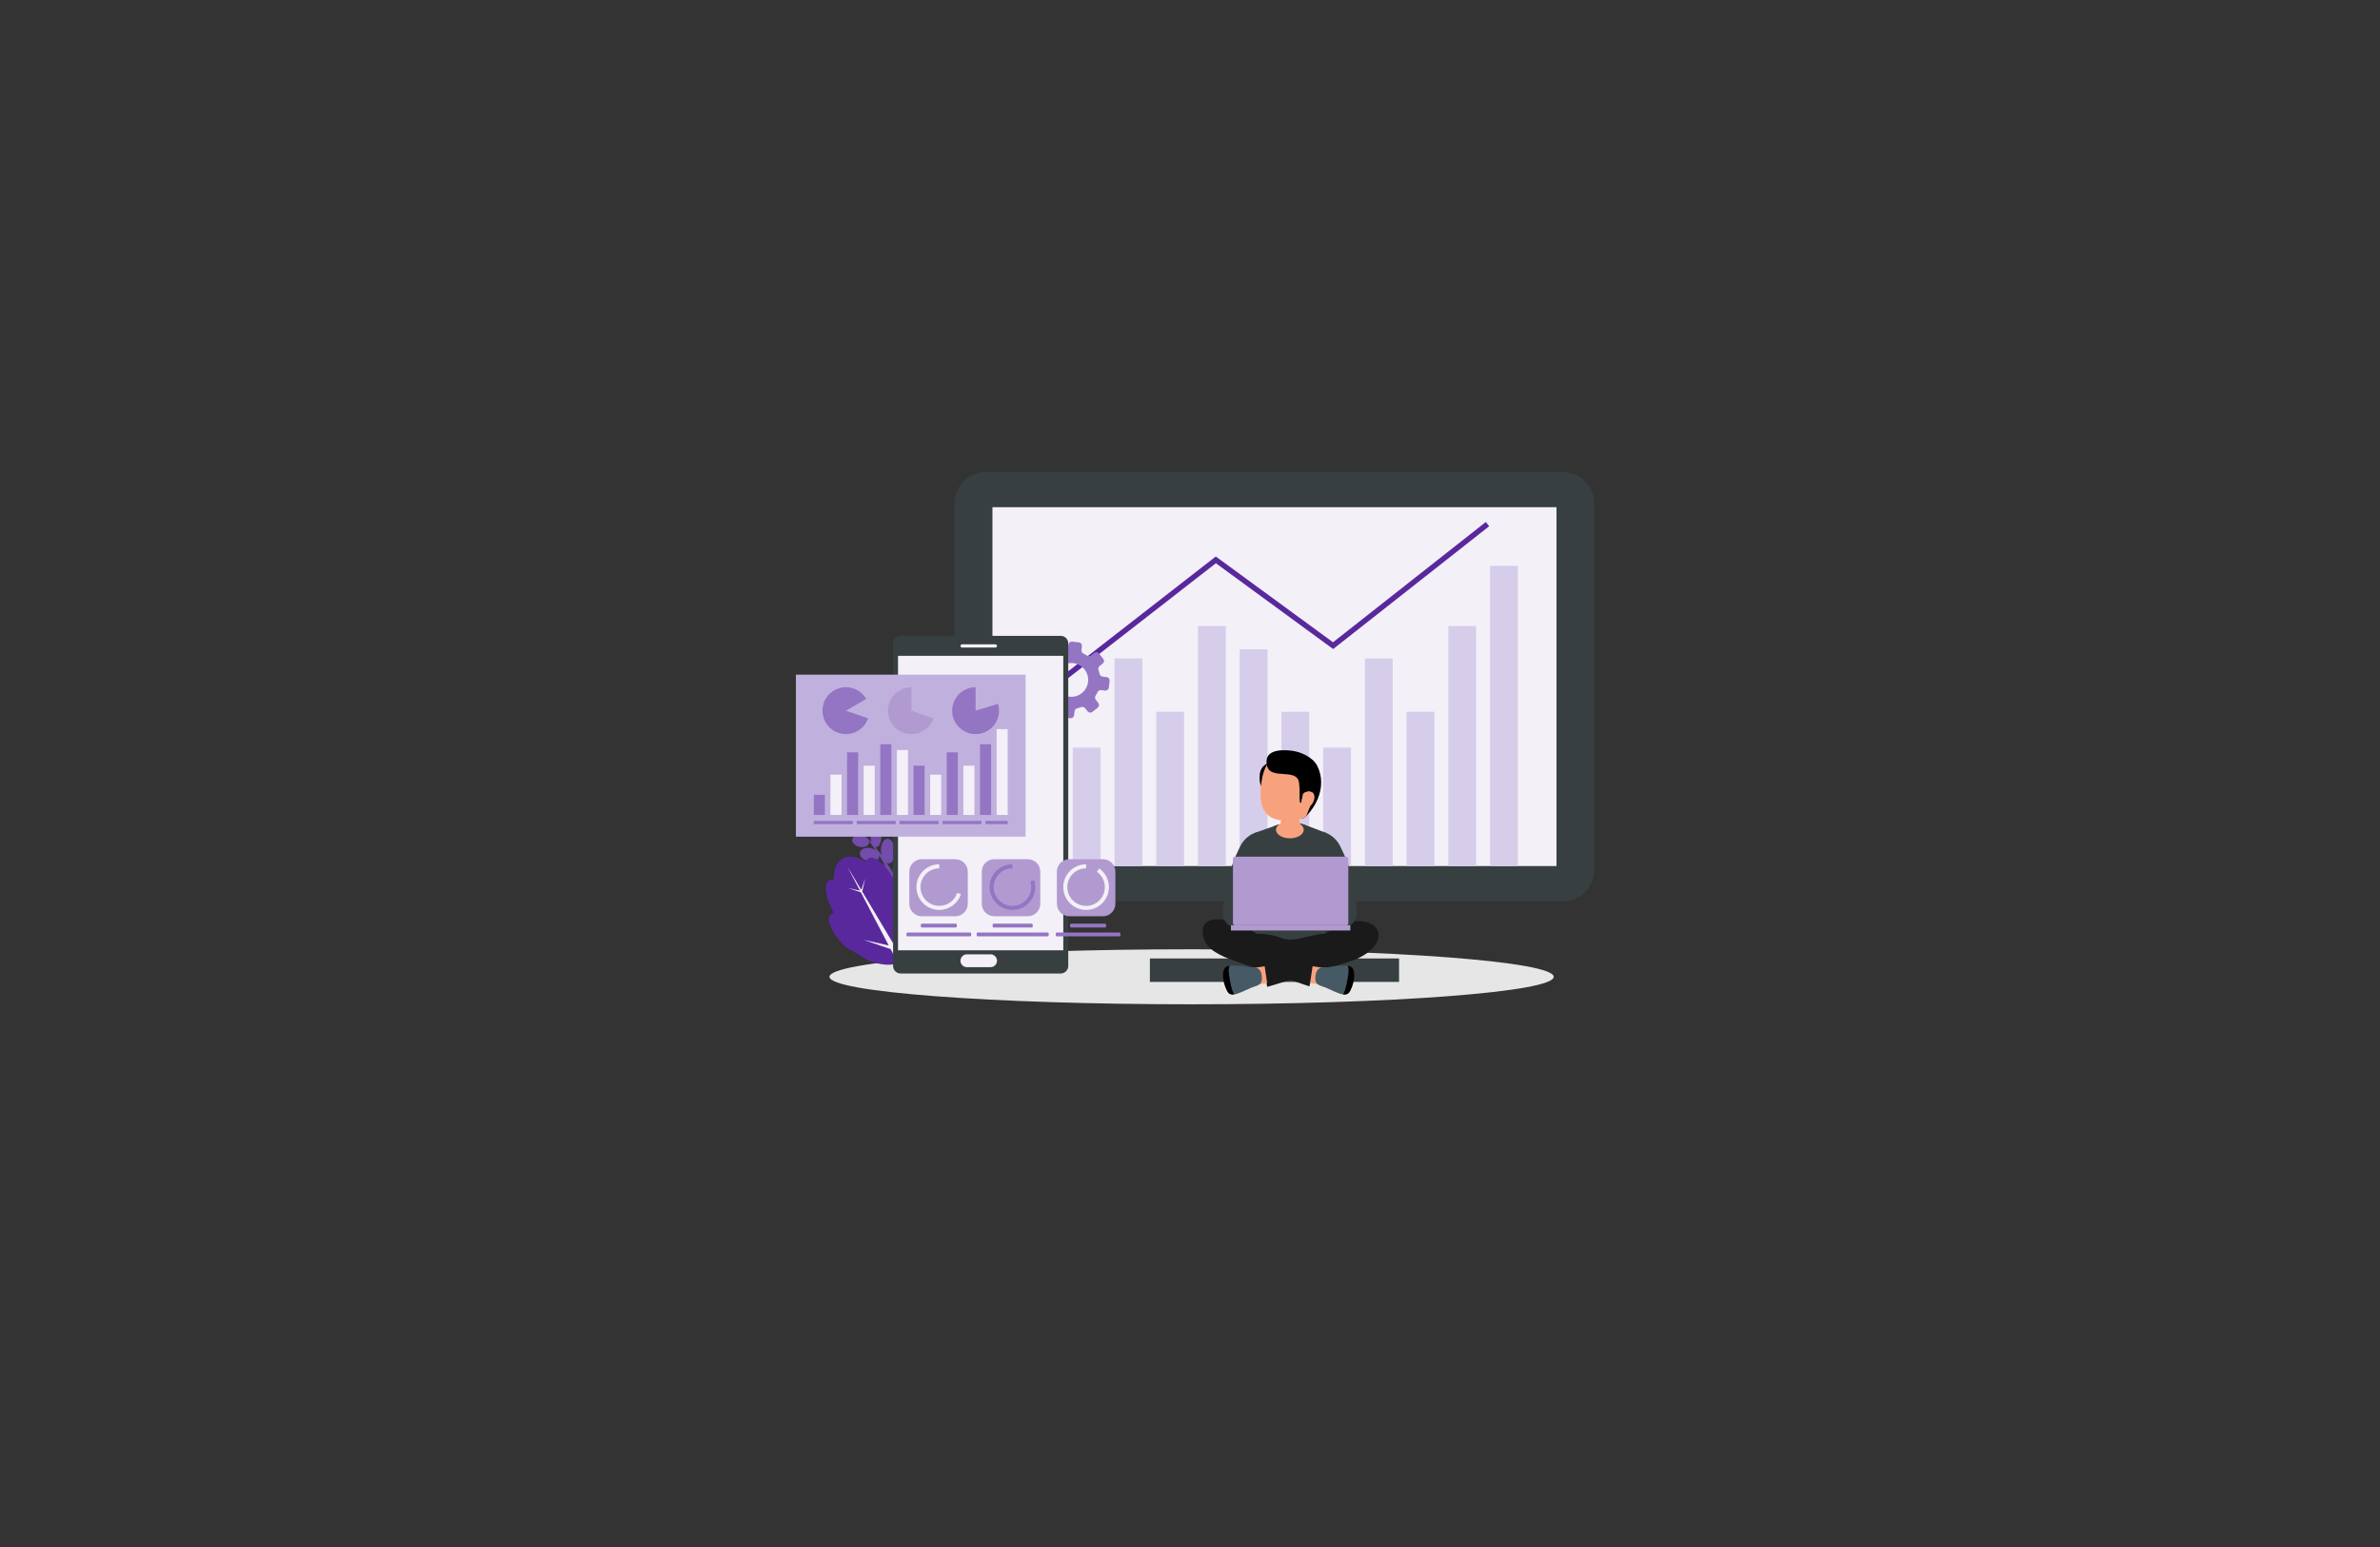 <?xml version="1.0" encoding="UTF-8"?> <svg xmlns="http://www.w3.org/2000/svg" id="Obect" viewBox="0 0 5465 3553"><rect x="0" y="0" width="5465" height="3553" fill="#333333" stroke="none"/><defs><style> .cls-1, .cls-2, .cls-3, .cls-4, .cls-5, .cls-6, .cls-7, .cls-8, .cls-9, .cls-10, .cls-11, .cls-12, .cls-13, .cls-14, .cls-15, .cls-16, .cls-17, .cls-18, .cls-19, .cls-20, .cls-21, .cls-22, .cls-23, .cls-24, .cls-25 { stroke-width: 0px; } .cls-1, .cls-13 { fill: #9475c3; } .cls-2 { fill: #d6141f; } .cls-3 { fill: #d6cdeb; } .cls-3, .cls-4, .cls-5, .cls-9, .cls-13, .cls-14, .cls-17, .cls-20, .cls-21, .cls-23, .cls-24, .cls-25 { fill-rule: evenodd; } .cls-4 { fill: #b19ad0; } .cls-5 { fill: #71b12d; } .cls-6 { fill: #455a64; } .cls-7, .cls-25 { fill: #59289d; } .cls-8 { fill: #004da7; } .cls-9 { fill: #e6e6e6; } .cls-10 { fill: #000; } .cls-11 { fill: #f8c699; } .cls-12, .cls-17 { fill: #373f41; } .cls-14, .cls-15 { fill: #f3f0f7; } .cls-16 { fill: #fd1b21; } .cls-18 { fill: #f79674; } .cls-19, .cls-23 { fill: #f8a27d; } .cls-20 { fill: #744cac; } .cls-21 { fill: #1a1a1a; } .cls-22 { fill: #faa27d; } .cls-24 { fill: #c0b0de; } </style></defs><path class="cls-9" d="M2736.19,2179.74c459.22,0,831.49,28.27,831.49,63.16s-372.27,63.16-831.49,63.16-831.5-28.27-831.5-63.16,372.28-63.16,831.5-63.16h0Z"></path><path class="cls-17" d="M2264,1083.91h1324.89c39.77,0,72.3,32.54,72.3,72.31v840.85c0,39.77-32.53,72.3-72.3,72.3h-1324.89c-39.77,0-72.31-32.54-72.31-72.3v-840.85c0-39.77,32.54-72.31,72.31-72.31h0Z"></path><polygon class="cls-14" points="2278.84 1164.63 3574.05 1164.63 3574.05 1988.66 2278.84 1988.66 2278.84 1164.63 2278.84 1164.63"></polygon><polygon class="cls-17" points="2827.06 2200.85 3025.84 2200.85 3025.84 2069.37 2827.06 2069.37 2827.06 2200.85 2827.06 2200.85"></polygon><polygon class="cls-17" points="2640.39 2200.85 3212.49 2200.85 3212.49 2254.67 2640.39 2254.67 2640.39 2200.85 2640.39 2200.85"></polygon><polygon class="cls-3" points="2431.4 1988.65 2431.4 1901.42 2367.52 1901.42 2367.52 1988.65 2431.4 1988.65 2431.4 1988.65"></polygon><polygon class="cls-3" points="2463.34 1988.65 2463.34 1716.71 2527.22 1716.71 2527.22 1988.65 2463.34 1988.65 2463.34 1988.65"></polygon><polygon class="cls-3" points="2559.15 1988.65 2559.15 1881.28 2559.15 1716.71 2559.15 1511.87 2623.03 1511.87 2623.03 1716.71 2623.03 1881.28 2623.03 1988.65 2559.15 1988.65 2559.15 1988.65"></polygon><polygon class="cls-3" points="2654.97 1988.65 2654.97 1924.98 2654.97 1795.52 2654.97 1634.38 2718.85 1634.38 2718.85 1795.52 2718.85 1924.98 2718.85 1988.65 2654.97 1988.65 2654.97 1988.65"></polygon><polygon class="cls-3" points="2750.79 1988.65 2750.79 1854.8 2750.79 1668.96 2750.79 1437.64 2814.67 1437.64 2814.67 1668.96 2814.67 1854.8 2814.67 1988.65 2750.79 1988.65 2750.79 1988.65"></polygon><polygon class="cls-3" points="2846.6 1988.65 2846.6 1873.81 2846.6 1703.26 2846.6 1490.95 2910.49 1490.95 2910.49 1703.26 2910.49 1873.81 2910.49 1988.65 2846.6 1988.65 2846.6 1988.65"></polygon><polygon class="cls-3" points="3038.23 1988.65 3038.23 1716.71 3102.11 1716.71 3102.11 1988.65 3038.23 1988.65 3038.23 1988.65"></polygon><polygon class="cls-3" points="3134.05 1988.65 3134.05 1881.28 3134.05 1716.71 3134.05 1511.87 3197.92 1511.87 3197.92 1716.71 3197.92 1881.28 3197.92 1988.65 3134.05 1988.65 3134.05 1988.65"></polygon><polygon class="cls-3" points="3229.86 1988.65 3229.86 1924.98 3229.86 1795.52 3229.86 1634.38 3293.74 1634.38 3293.74 1795.52 3293.74 1924.98 3293.74 1988.65 3229.86 1988.65 3229.86 1988.65"></polygon><polygon class="cls-3" points="3325.68 1988.65 3325.68 1854.8 3325.68 1668.96 3325.68 1437.64 3389.56 1437.64 3389.56 1668.96 3389.56 1854.8 3389.56 1988.65 3325.68 1988.65 3325.68 1988.65"></polygon><polygon class="cls-3" points="3421.5 1988.65 3421.5 1805.46 3421.5 1579.99 3421.5 1299.33 3485.37 1299.33 3485.37 1579.99 3485.37 1805.46 3485.37 1988.65 3421.5 1988.65 3421.5 1988.65"></polygon><polygon class="cls-3" points="2942.42 1988.65 2942.42 1924.98 2942.42 1795.52 2942.42 1634.38 3006.29 1634.38 3006.29 1795.52 3006.29 1924.98 3006.29 1988.65 2942.42 1988.65 2942.42 1988.65"></polygon><polygon class="cls-7" points="2433.46 1556.45 2791.71 1277.81 3060.91 1474.78 3411.77 1198.63 3419.44 1208.37 3061.19 1490.33 2791.96 1293.33 2441.07 1566.24 2433.46 1556.45 2433.46 1556.45"></polygon><path class="cls-13" d="M2488.01,1500.92c2.81,1.31,5.5,2.8,8.06,4.47,2.98,1.93,6.7,1.75,9.48-.46l7.17-5.71c3.3-2.63,8.15-2.08,10.78,1.22l9.88,12.41c2.62,3.3,2.08,8.15-1.22,10.78l-7.17,5.71c-2.78,2.21-3.79,5.8-2.57,9.13,1.05,2.87,1.91,5.83,2.55,8.86.74,3.47,3.5,5.97,7.02,6.37l9.11,1.03c4.19.48,7.24,4.29,6.76,8.49l-1.79,15.76c-.48,4.19-4.29,7.23-8.49,6.76l-9.11-1.04c-3.53-.4-6.78,1.42-8.28,4.64-1.31,2.81-2.8,5.49-4.47,8.06-1.93,2.98-1.75,6.69.46,9.47l5.71,7.17c2.63,3.3,2.08,8.15-1.22,10.79l-12.41,9.87c-3.3,2.63-8.15,2.08-10.78-1.22l-5.71-7.17c-2.22-2.78-5.8-3.8-9.13-2.57-2.88,1.04-5.83,1.9-8.86,2.55-3.48.74-5.97,3.49-6.37,7.02l-1.03,9.11c-.48,4.19-4.3,7.23-8.49,6.76l-15.76-1.78c-4.19-.48-7.23-4.3-6.76-8.49l1.03-9.11c.4-3.53-1.42-6.77-4.64-8.28-2.8-1.31-5.49-2.81-8.06-4.46-2.98-1.93-6.69-1.75-9.48.46l-7.17,5.71c-3.3,2.63-8.15,2.08-10.78-1.22l-9.88-12.41c-2.63-3.3-2.08-8.15,1.22-10.78l7.17-5.71c2.78-2.21,3.79-5.8,2.57-9.13-1.05-2.87-1.9-5.83-2.55-8.86-.74-3.48-3.5-5.97-7.02-6.37l-9.11-1.03c-4.19-.48-7.23-4.3-6.76-8.49l1.78-15.76c.47-4.19,4.3-7.24,8.49-6.76l9.1,1.03c3.53.4,6.77-1.42,8.27-4.64,1.31-2.81,2.8-5.49,4.47-8.06,1.93-2.98,1.75-6.7-.46-9.48l-5.71-7.17c-2.63-3.3-2.08-8.15,1.22-10.78l12.41-9.88c3.3-2.63,8.16-2.08,10.78,1.22l5.71,7.17c2.21,2.78,5.8,3.79,9.13,2.57,2.87-1.05,5.83-1.9,8.85-2.55,3.48-.74,5.97-3.5,6.37-7.03l1.03-9.11c.48-4.2,4.3-7.24,8.49-6.76l15.76,1.79c4.19.48,7.23,4.29,6.76,8.49l-1.04,9.11c-.4,3.53,1.42,6.77,4.64,8.27h0ZM2464.26,1522.67c21.3,2.42,36.6,21.64,34.19,42.93-2.41,21.3-21.64,36.61-42.93,34.19-21.29-2.42-36.6-21.64-34.19-42.93,2.41-21.3,21.64-36.61,42.93-34.19h0Z"></path><path class="cls-20" d="M1966.37,1899.56c15.61,14.88,30.51,29.64,43.65,45.54,12.71,15.37,23.66,31.9,33.91,48.31,9.12,16.75,17.69,33.5,24.18,51.17,6.38,17.37,10.7,35.65,14.46,53.92-1.17.34-2.33.68-3.49,1.01-1.16.33-2.31.66-3.47,1-1.16.34-2.32.67-3.49,1.01-1.16.33-2.31.67-3.46,1-2.6-18.62-5.73-37.19-10.98-54.93-5.32-17.96-12.75-35.08-20.71-52.17-9.08-16.75-18.85-33.59-30.43-49.31-11.95-16.24-25.72-31.34-40.18-46.55h0Z"></path><path class="cls-5" d="M2040.76,2023.24c15.19,4.38,24.6,16.08,21.01,26.12-3.58,10.06-18.81,14.66-34,10.29-15.19-4.37-24.6-16.07-21.01-26.12,3.58-10.05,18.81-14.66,34-10.29h0Z"></path><path class="cls-20" d="M2050.07,1995.45c-1.9,17.47,4.38,31.57,14.02,31.48,9.65-.09,19.01-14.33,20.91-31.8,1.9-17.48-4.38-31.57-14.03-31.48-9.64.09-19,14.33-20.9,31.81h0Z"></path><path class="cls-20" d="M2010.94,2016.62c-13.88-4-22.47-14.68-19.19-23.86,3.28-9.18,17.18-13.39,31.06-9.39,13.87,4,22.47,14.68,19.19,23.86-3.28,9.18-17.18,13.39-31.06,9.39h0Z"></path><path class="cls-20" d="M2054.98,1949.76c-2.17-15.37-11.03-25.79-19.81-23.25-8.77,2.53-14.14,17.06-11.98,32.44,2.16,15.38,11.03,25.79,19.81,23.25,8.78-2.53,14.14-17.05,11.99-32.44h0Z"></path><path class="cls-20" d="M1991.64,1976.96c-12.02-3.46-19.47-12.72-16.63-20.68,2.84-7.96,14.88-11.6,26.9-8.14,12.03,3.46,19.47,12.72,16.63,20.67-2.84,7.95-14.89,11.6-26.91,8.14h0Z"></path><path class="cls-20" d="M2023.53,1921.22c-.75-11.86-6.78-20.36-13.47-19.01-6.7,1.36-11.53,12.09-10.78,23.94.74,11.86,6.78,20.36,13.48,19.01,6.69-1.36,11.52-12.09,10.78-23.94h0Z"></path><path class="cls-20" d="M1971.77,1944.08c-10.38-2.99-16.8-10.98-14.35-17.85,2.45-6.87,12.85-10.01,23.23-7.03,10.38,2.99,16.81,10.98,14.36,17.85-2.45,6.87-12.85,10.01-23.23,7.02h0Z"></path><path class="cls-20" d="M1996.52,1899.87c-.58-9.26-5.29-15.9-10.51-14.84-5.23,1.07-9,9.43-8.42,18.7.58,9.25,5.29,15.89,10.52,14.83,5.22-1.07,8.99-9.43,8.41-18.69h0Z"></path><path class="cls-20" d="M1956.6,1915.82c-8.93-2.57-14.47-9.45-12.36-15.37,2.11-5.92,11.06-8.62,20-6.05,8.94,2.57,14.47,9.45,12.36,15.37-2.11,5.91-11.07,8.63-20.01,6.05h0Z"></path><path class="cls-25" d="M1935.27,1971.29c-14.46,8.1-21.4,26.37-20.92,49.29-4-1.05-7.59-.85-10.53.8-13.07,7.32-8.5,40.31,10.2,73.71l.89,1.57c-3.27.31-6,1.43-8.03,3.4-10.72,10.45,2.23,41.15,28.94,68.55,2.04,2.09,4.27,4.18,6.68,6.28l51.34,30.54c26.75,10.52,55.5,14.32,75.58,2.84,36.72-20.99,43.73-94.43,33.82-133.43-9.43-37.09-28.83-64.17-43.34-60.48-2.74.7-5.12,2.44-7.09,5.07l-.87-1.57c-18.7-33.38-44.45-54.52-57.52-47.2-2.94,1.64-4.98,4.6-6.18,8.56-19.3-12.39-38.5-16.01-52.96-7.92h0Z"></path><path class="cls-14" d="M2062.08,2211.67c2.54-.94,4.99-2.06,7.33-3.4,1.63-.92,3.19-1.96,4.69-3.09l-18.78-31.5,14.36-64.26h0l-19.22,56.11-32.86-55.1-37.69-63.21,6.63-29.7h0l-8.88,25.93-32.21-54.02h0l29.23,55.7-26.77-5.98h0l28.81,9.87,34.19,65.14,29.82,56.81-57.89-12.92h0l62.3,21.33,16.94,32.27h0Z"></path><path class="cls-17" d="M2435.62,1460.04h-367.62c-9.52,0-17.3,7.78-17.3,17.3v740.69c0,9.52,7.78,17.31,17.3,17.31h367.62c9.52,0,17.31-7.79,17.31-17.31v-740.69c0-9.52-7.78-17.3-17.31-17.3h0Z"></path><path class="cls-14" d="M2285.6,1479.44h-76.42c-2.06,0-3.75,1.68-3.75,3.74h0c0,2.06,1.69,3.75,3.75,3.75h76.42c2.06,0,3.75-1.68,3.75-3.74h0c0-2.07-1.69-3.75-3.75-3.75h0Z"></path><path class="cls-14" d="M2274.6,2191.32h-54.43c-8.11,0-14.74,6.63-14.74,14.75h0c0,8.11,6.64,14.74,14.74,14.74h54.43c8.11,0,14.74-6.63,14.74-14.74h0c0-8.11-6.64-14.75-14.74-14.75h0Z"></path><polygon class="cls-14" points="2441.55 1505.89 2062.08 1505.89 2062.08 2182.06 2441.55 2182.06 2441.55 1505.89 2441.55 1505.89"></polygon><polygon class="cls-24" points="1827.56 1549.17 2355 1549.17 2355 1921.19 1827.56 1921.19 1827.56 1549.17 1827.56 1549.17"></polygon><polygon class="cls-13" points="1868.68 1871.33 1894.12 1871.33 1894.12 1825.07 1868.68 1825.07 1868.68 1871.33 1868.68 1871.33"></polygon><polygon class="cls-14" points="1932.28 1871.33 1906.84 1871.33 1906.84 1778.79 1932.28 1778.79 1932.28 1871.33 1932.28 1871.33"></polygon><polygon class="cls-13" points="1970.44 1871.33 1945 1871.33 1945 1820.03 1945 1778.79 1945 1727.48 1970.44 1727.48 1970.44 1778.79 1970.44 1820.03 1970.44 1871.33 1970.44 1871.33"></polygon><polygon class="cls-14" points="2008.6 1871.33 1983.16 1871.33 1983.16 1830.97 1983.16 1798.54 1983.16 1758.17 2008.6 1758.17 2008.6 1798.54 2008.6 1830.97 2008.6 1871.33 2008.6 1871.33"></polygon><polygon class="cls-13" points="2046.76 1871.33 2021.32 1871.33 2021.32 1813.39 2021.32 1766.83 2021.32 1708.88 2046.76 1708.88 2046.76 1766.83 2046.76 1813.39 2046.76 1871.33 2046.76 1871.33"></polygon><polygon class="cls-14" points="2084.92 1871.33 2059.48 1871.33 2059.48 1818.15 2059.48 1775.43 2059.48 1722.24 2084.92 1722.24 2084.92 1775.43 2084.92 1818.15 2084.92 1871.33 2084.92 1871.33"></polygon><polygon class="cls-14" points="2161.24 1871.33 2135.8 1871.33 2135.8 1778.79 2161.24 1778.79 2161.24 1871.33 2161.24 1871.33"></polygon><polygon class="cls-13" points="2199.4 1871.33 2173.96 1871.33 2173.96 1820.03 2173.96 1778.79 2173.96 1727.48 2199.4 1727.48 2199.4 1778.79 2199.4 1820.03 2199.4 1871.33 2199.4 1871.33"></polygon><polygon class="cls-14" points="2237.56 1871.33 2212.12 1871.33 2212.12 1830.97 2212.12 1798.54 2212.12 1758.17 2237.56 1758.17 2237.56 1798.54 2237.56 1830.97 2237.56 1871.33 2237.56 1871.33"></polygon><polygon class="cls-13" points="2275.72 1871.33 2250.28 1871.33 2250.28 1813.39 2250.28 1766.83 2250.28 1708.88 2275.72 1708.88 2275.72 1766.83 2275.72 1813.39 2275.72 1871.33 2275.72 1871.33"></polygon><polygon class="cls-14" points="2313.88 1871.33 2288.44 1871.33 2288.44 1801.03 2288.44 1744.54 2288.44 1674.24 2313.88 1674.24 2313.88 1744.54 2313.88 1801.03 2313.88 1871.33 2313.88 1871.33"></polygon><polygon class="cls-13" points="2123.08 1871.33 2097.64 1871.33 2097.64 1830.97 2097.64 1798.54 2097.64 1758.17 2123.08 1758.17 2123.08 1798.54 2123.08 1830.97 2123.08 1871.33 2123.08 1871.33"></polygon><path class="cls-1" d="M1958.24,1884.93v7.45h-89.56v-7.45h89.56ZM2313.88,1884.93h-51.13v7.45h51.13v-7.45h0ZM2253.8,1884.93v7.45h-89.56v-7.45h89.56ZM2155.28,1884.93v7.45h-89.56v-7.45h89.56ZM2056.76,1884.93v7.45h-89.56v-7.45h89.56Z"></path><path class="cls-4" d="M2092.77,1631.83l50.86,17.64c-4.24,12.22-12.74,22.51-23.95,28.98-25.75,14.86-58.67,6.04-73.54-19.71-14.87-25.75-6.04-58.67,19.71-73.54,8.18-4.72,17.46-7.21,26.92-7.21v53.83h0Z"></path><path class="cls-13" d="M1942.39,1631.83l50.86,17.64c-4.24,12.22-12.74,22.51-23.94,28.98-25.75,14.86-58.67,6.04-73.54-19.71-14.87-25.75-6.05-58.67,19.7-73.54,25.75-14.87,58.67-6.04,73.54,19.7l-46.62,26.92h0Z"></path><path class="cls-13" d="M2240.18,1631.83l51.5-15.67c7.29,23.96-2.89,49.77-24.58,62.3-25.75,14.86-58.67,6.04-73.54-19.71-14.87-25.75-6.04-58.67,19.7-73.54,8.18-4.72,17.47-7.21,26.92-7.21v53.83h0Z"></path><path class="cls-4" d="M2116.48,1972.94h77.23c15.69,0,28.54,12.84,28.54,28.54v73.87c0,15.7-12.84,28.54-28.54,28.54h-77.23c-15.7,0-28.54-12.84-28.54-28.54v-73.87c0-15.7,12.84-28.54,28.54-28.54h0Z"></path><path class="cls-4" d="M2282.93,1972.94h77.23c15.7,0,28.54,12.84,28.54,28.54v73.87c0,15.7-12.84,28.54-28.54,28.54h-77.23c-15.7,0-28.54-12.84-28.54-28.54v-73.87c0-15.7,12.84-28.54,28.54-28.54h0Z"></path><path class="cls-4" d="M2455.39,1972.94h77.23c15.7,0,28.54,12.84,28.54,28.54v73.87c0,15.7-12.84,28.54-28.54,28.54h-77.23c-15.7,0-28.54-12.84-28.54-28.54v-73.87c0-15.7,12.84-28.54,28.54-28.54h0Z"></path><path class="cls-15" d="M2206.62,2053.1c-3.5,10.82-10.29,19.89-19.03,26.26-8.75,6.37-19.46,10.02-30.82,10.02-14.47,0-27.57-5.86-37.06-15.34-9.48-9.48-15.35-22.58-15.35-37.05s5.86-27.57,15.35-37.05c9.48-9.48,22.59-15.35,37.06-15.35v9.33c-11.9,0-22.66,4.82-30.46,12.62-7.79,7.79-12.61,18.56-12.61,30.46s4.82,22.66,12.61,30.46c7.8,7.8,18.56,12.62,30.46,12.62,9.34,0,18.16-3.01,25.35-8.25,7.2-5.23,12.77-12.68,15.64-21.55l8.86,2.84h0Z"></path><path class="cls-1" d="M2374.72,2021.19c.81,2.56,1.42,5.17,1.83,7.81.41,2.64.62,5.31.62,7.99,0,14.47-5.87,27.57-15.35,37.05-9.48,9.48-22.58,15.34-37.05,15.34s-27.57-5.86-37.06-15.34c-9.48-9.48-15.35-22.58-15.35-37.05s5.87-27.57,15.35-37.05c9.48-9.48,22.58-15.35,37.06-15.35v9.33c-11.89,0-22.66,4.82-30.45,12.62-7.8,7.79-12.62,18.56-12.62,30.46s4.82,22.66,12.62,30.46c7.79,7.8,18.56,12.62,30.45,12.62s22.66-4.82,30.46-12.62c7.79-7.79,12.61-18.56,12.61-30.46,0-2.21-.17-4.4-.5-6.57-.34-2.18-.84-4.33-1.5-6.41l8.89-2.81h0Z"></path><path class="cls-15" d="M2524.12,1994.19c6.95,4.91,12.5,11.36,16.31,18.71,3.81,7.36,5.88,15.59,5.88,24.09,0,14.47-5.86,27.57-15.35,37.05-9.48,9.48-22.58,15.34-37.05,15.34s-27.57-5.86-37.06-15.34c-9.48-9.48-15.35-22.58-15.35-37.05s5.87-27.57,15.35-37.05c9.48-9.48,22.58-15.35,37.06-15.35v9.33c-11.9,0-22.67,4.82-30.46,12.62-7.8,7.79-12.62,18.56-12.62,30.46s4.82,22.66,12.62,30.46c7.79,7.8,18.56,12.62,30.46,12.62s22.66-4.82,30.45-12.62c7.79-7.79,12.61-18.56,12.61-30.46,0-7.01-1.7-13.79-4.82-19.83-3.13-6.02-7.68-11.32-13.39-15.35l5.36-7.62h0Z"></path><path class="cls-13" d="M2282,2120.91h86.66c1.5,0,2.73,1.23,2.73,2.73v3.38c0,1.5-1.23,2.74-2.73,2.74h-86.66c-1.5,0-2.73-1.23-2.73-2.74v-3.38c0-1.5,1.22-2.73,2.73-2.73h0Z"></path><path class="cls-13" d="M2245.34,2141.23h159.99c1.5,0,2.73,1.22,2.73,2.73v3.37c0,1.5-1.23,2.73-2.73,2.73h-159.99c-1.5,0-2.73-1.22-2.73-2.73v-3.37c0-1.5,1.22-2.73,2.73-2.73h0Z"></path><path class="cls-13" d="M2117.06,2120.91h77.32c1.5,0,2.73,1.23,2.73,2.73v3.38c0,1.5-1.23,2.74-2.73,2.74h-77.32c-1.5,0-2.73-1.23-2.73-2.74v-3.38c0-1.5,1.23-2.73,2.73-2.73h0Z"></path><path class="cls-13" d="M2084.12,2141.23h143.2c1.5,0,2.73,1.22,2.73,2.73v3.37c0,1.5-1.22,2.73-2.73,2.73h-143.2c-1.5,0-2.73-1.22-2.73-2.73v-3.37c0-1.5,1.23-2.73,2.73-2.73h0Z"></path><path class="cls-13" d="M2459.83,2120.91h77.32c1.5,0,2.73,1.23,2.73,2.73v3.38c0,1.5-1.23,2.74-2.73,2.74h-77.32c-1.5,0-2.73-1.23-2.73-2.74v-3.38c0-1.5,1.22-2.73,2.73-2.73h0Z"></path><path class="cls-13" d="M2426.88,2141.23h143.2c1.5,0,2.73,1.22,2.73,2.73v3.37c0,1.5-1.22,2.73-2.73,2.73h-143.2c-1.5,0-2.73-1.22-2.73-2.73v-3.37c0-1.5,1.23-2.73,2.73-2.73h0Z"></path><polygon class="cls-21" points="2884.72 2118.99 3039.52 2118.99 3039.52 2185.63 2884.72 2185.63 2884.72 2118.99 2884.72 2118.99"></polygon><path class="cls-21" d="M3006.78,2264.95l12.64-54-180.97-91.92s-71.82-25.85-76.42,14.94c-4.6,40.8,36.21,57.17,53.15,64.92,16.94,7.75,191.6,66.07,191.6,66.07h0Z"></path><path class="cls-21" d="M2909.91,2266.1l-12.64-54,194.76-93.08c77.38-20.74,106.51,44.83,23.69,82.74-16.94,7.75-205.81,64.35-205.81,64.35h0Z"></path><path class="cls-12" d="M2882.59,2143.95c10.04-103.04.14-128.26-.33-231.79l52.18-18.38,11.36-3.04c6.26-1.68,12.69-2.49,19.11-2.55,6.42.05,12.84.86,19.12,2.55l12.78,3.44,49.14,18.74c-.47,102.16-11.17,129.25-2.37,231.03-31.87,0-72.3,21.94-101.78,9.83-17.19-7.06-37.44-9.83-59.22-9.83h0Z"></path><path class="cls-12" d="M2925.07,1897.07l9.37-3.3,2.45-.65c-4.35,3.35-6.95,7.6-6.95,12.22,0,10.82,14.26,19.6,31.84,19.6s31.86-8.77,31.86-19.6c0-6.06-4.47-11.49-11.5-15.08.64.15,1.26.31,1.9.47l12.78,3.44.05.02c2.26,3.39,3.54,7.16,3.54,11.14,0,14.7-17.29,26.61-38.62,26.61s-38.61-11.92-38.61-26.61c0-2.89.67-5.67,1.9-8.27h0Z"></path><path class="cls-2" d="M2893.17,2013.91c.06,10.01-1.29,19.93-1.12,31.97h140.63c-.2-10.5-.69-20.85-1.04-31.97h-138.46Z"></path><path class="cls-23" d="M2961.78,1885.74c17.6,0,31.86,8.78,31.86,19.61s-14.26,19.61-31.86,19.61-31.84-8.78-31.84-19.61,14.26-19.61,31.84-19.61h0Z"></path><path class="cls-16" d="M2894.39,2013.86c.06,10.01-1.28,19.93-1.11,31.97l138.17.09c-.2-10.5-.67-20.85-1.01-31.97l-136.05-.09h0Z"></path><path class="cls-8" d="M2894.39,2013.86c.03,5.25-.31,10.47-.64,15.98l137.23.09c-.17-5.21-.37-10.5-.54-15.98l-136.05-.09h0Z"></path><path class="cls-17" d="M2809.76,2108.5c-9.71-20.62,16.89-98.38,19.11-113.77l42.95,22.03c-4.02,3.93-34.51,90.82-36.22,94.49-8.82,18.87-22.3,4.73-25.84-2.75h0Z"></path><path class="cls-12" d="M2873.64,2016.86c7.11-19.53,23.33-46.78,33.32-57.91-5.75-.73-.09-48.74-12.66-48.78-19.5-.05-38.65,16.6-46.27,32.65-7.47,15.73-14.21,28.9-21.62,52.47l47.22,21.56h0Z"></path><path class="cls-12" d="M2876.82,2009.28c-1.06,2.24-1.96,5.28-3.18,7.58l-47.22-21.56c.98-2.92,1.56-5.17,2.46-7.61l47.94,21.59h0Z"></path><path class="cls-17" d="M3113.45,2107.49c10.02-20.46-15.4-98.61-17.38-114.04l-43.28,21.38c3.97,3.98,33.13,91.33,34.79,95.03,8.53,19,22.23,5.07,25.87-2.37h0Z"></path><path class="cls-12" d="M3051.46,2016.49c-7.11-19.53-23.33-46.78-33.32-57.91,5.75-.73.09-48.74,12.66-48.78,19.5-.05,38.65,16.6,46.27,32.65,7.46,15.73,14.23,28.9,21.62,52.47l-47.23,21.56h0Z"></path><path class="cls-12" d="M3048.28,2008.9c1.06,2.24,1.96,5.29,3.18,7.58l47.23-21.56c-.98-2.92-1.56-5.17-2.46-7.61l-47.94,21.59h0Z"></path><path class="cls-17" d="M2883.63,2015.89c-5.97,9.21-80.73,74.6-73.88,92.61,5.81,15.21,23.19,29.63,42.57,8.68,4.11-5.66,48.22-79.53,49.95-83.21,8.85-18.84-14.15-25.03-18.64-18.08h0Z"></path><path class="cls-11" d="M2868.08,2034.79s.75-11.9,3.71-21.87c2.95-9.98,6.86-22,8.79-28.12,2.32-7.36,9.29-2.24,6.62,8.13-10.47,40.73,45.26-29.22,38.86,23.27,1.61,5.95-17.16,32.36-41.33,36.99,0,0-15.82-12.45-16.65-18.38h0Z"></path><path class="cls-17" d="M3039.58,2015.89c5.96,9.21,80.73,74.6,73.86,92.61-5.8,15.21-23.19,29.63-42.55,8.68-4.13-5.66-48.24-79.53-49.97-83.21-8.85-18.84,14.15-25.03,18.66-18.08h0Z"></path><path class="cls-11" d="M3057.85,2038.03s.61-11.9-1.17-22.16c-1.79-10.25-4.3-22.65-5.52-28.95-1.46-7.58-8.96-3.28-7.51,7.31,5.72,41.68-41.61-34.21-41.27,18.66-2.29,5.73,13.34,34.12,36.81,41.48,0,0,17.14-10.55,18.66-16.35h0Z"></path><polygon class="cls-23" points="3060.02 2225.6 3054.23 2264.28 3008.24 2257.41 3014.02 2218.73 3060.02 2225.6 3060.02 2225.6"></polygon><path class="cls-6" d="M3097.39,2279.5c-2.91,3.54-7.65,4.5-13.14,3.99-8.76-.81-29.02-10.75-37.36-14.53-15.18-6.87-29.68-4.93-26-29.58,3.68-24.65,23.89-16.44,31.97-18.83,7.4-2.19,24.66-4.29,41.86-3.04,26.7,1.87,11.66,51.08,2.67,61.99h0Z"></path><path class="cls-10" d="M3097.39,2279.5c-2.91,3.54-7.65,4.5-13.14,3.99,3.62-6.73,7.03-17.63,9.94-34.97,3.13-18.69,3.32-21.54.53-31,26.7,1.87,11.66,51.08,2.67,61.99h0Z"></path><polygon class="cls-23" points="2857.93 2225.6 2863.71 2264.28 2909.69 2257.41 2903.91 2218.73 2857.93 2225.6 2857.93 2225.6"></polygon><path class="cls-6" d="M2820.56,2279.5c2.91,3.54,7.65,4.5,13.14,3.99,8.76-.81,29.02-10.75,37.34-14.53,15.18-6.87,29.69-4.93,26.01-29.58-3.68-24.65-23.91-16.44-31.98-18.83-7.39-2.19-24.64-4.29-41.85-3.04-26.71,1.87-11.66,51.08-2.67,61.99h0Z"></path><path class="cls-10" d="M2820.56,2279.5c2.91,3.54,7.65,4.5,13.14,3.99-3.62-6.73-7.03-17.63-9.94-34.97-3.13-18.69-3.32-21.54-.53-31-26.71,1.87-11.66,51.08-2.67,61.99h0Z"></path><path class="cls-4" d="M3091.34,1967.14h-255.47c-2.59,0-4.71,2.12-4.71,4.71v148c0,2.59,2.12,4.71,4.71,4.71h255.47c2.59,0,4.71-2.12,4.71-4.71v-148c0-2.59-2.12-4.71-4.71-4.71h0Z"></path><path class="cls-4" d="M3100.35,2136.66h-273.47c-.2,0-.36-.16-.36-.36v-11.39c0-.2.16-.36.36-.36h273.47c.2,0,.36.16.36.36v11.39c0,.2-.16.36-.36.36h0Z"></path><path class="cls-10" d="M2913.57,1752.09s-19.23,3.77-21.01,27.64c-1.78,23.87,6.3,28.72,6.3,28.72,0,0,31.48-45.34,14.71-56.36h0Z"></path><path class="cls-19" d="M2945.69,1866.25l-7.78,39.39c15.37,11.36,47.6-3.07,47.6-3.07l-3.43-39.53c-8.51-5.73-26.68-.12-36.39,3.21h0Z"></path><path class="cls-18" d="M2942.67,1867.58l-1.31,20.59c22.72-3.14,45.99-22.7,45.99-22.7l-38.33-.17c-5.19,1.44-6.36,2.28-6.36,2.28h0Z"></path><path class="cls-10" d="M2909.15,1756.86c-7.5-34.94,31.53-36.29,56.92-33.07,24.37,3.09,49.09,16.78,58.06,33.73,20.01,37.86,7.48,85.24-27.77,119.43-17.16,10.82-20.42-12.13-22.15-32.13-1.75-19.99-28.18-87.07-65.06-87.97h0Z"></path><path class="cls-19" d="M2899.48,1780.7c-.25.98-.5,1.99-.76,2.99-14.95,76.36,6.83,114.28,91.77,95.92,4.57-1.46,7.76-3.44,9.02-6.09,2.95-6.16,6.03-14.82,9.01-24.35,9.01-28.89,17.02-65.83,17.02-65.83-17.74-41.26-97.02-49.19-115.41-27.74-4.19,4.91-7.73,14.01-10.65,25.1h0Z"></path><path class="cls-22" d="M3005.62,1858.07c.96-2.84,1.93-5.81,2.9-8.89,2.07-6.66,4.1-13.75,5.98-20.73l-.05-.1c-7.03-13.98-22.35-5.86-22.35-5.86l-7.53,35.42c8,4.99,15.38,4.06,21.04.16h0Z"></path><path class="cls-10" d="M3016.08,1822.51s-8.93-10.15-21.93-1.51c-1.43.95-5.53,23.3-7.19,22.83l-1.12-.31c-2.46-.69-1.64-24.91-1.7-27.47-.09-4.74-.41-12.59-1.31-18.99-4.96-35.43-67.75-4.04-73.69-40.2-3.05-17.44,65.82-38.05,97.1-6.91,31.28,31.13,23.3,46.5,9.84,72.57h0Z"></path><path class="cls-19" d="M2992.11,1822.49s16.21-11.3,23.99.02c8.56,12.49-8.85,41.88-31.36,34.83l7.37-34.85h0Z"></path></svg> 